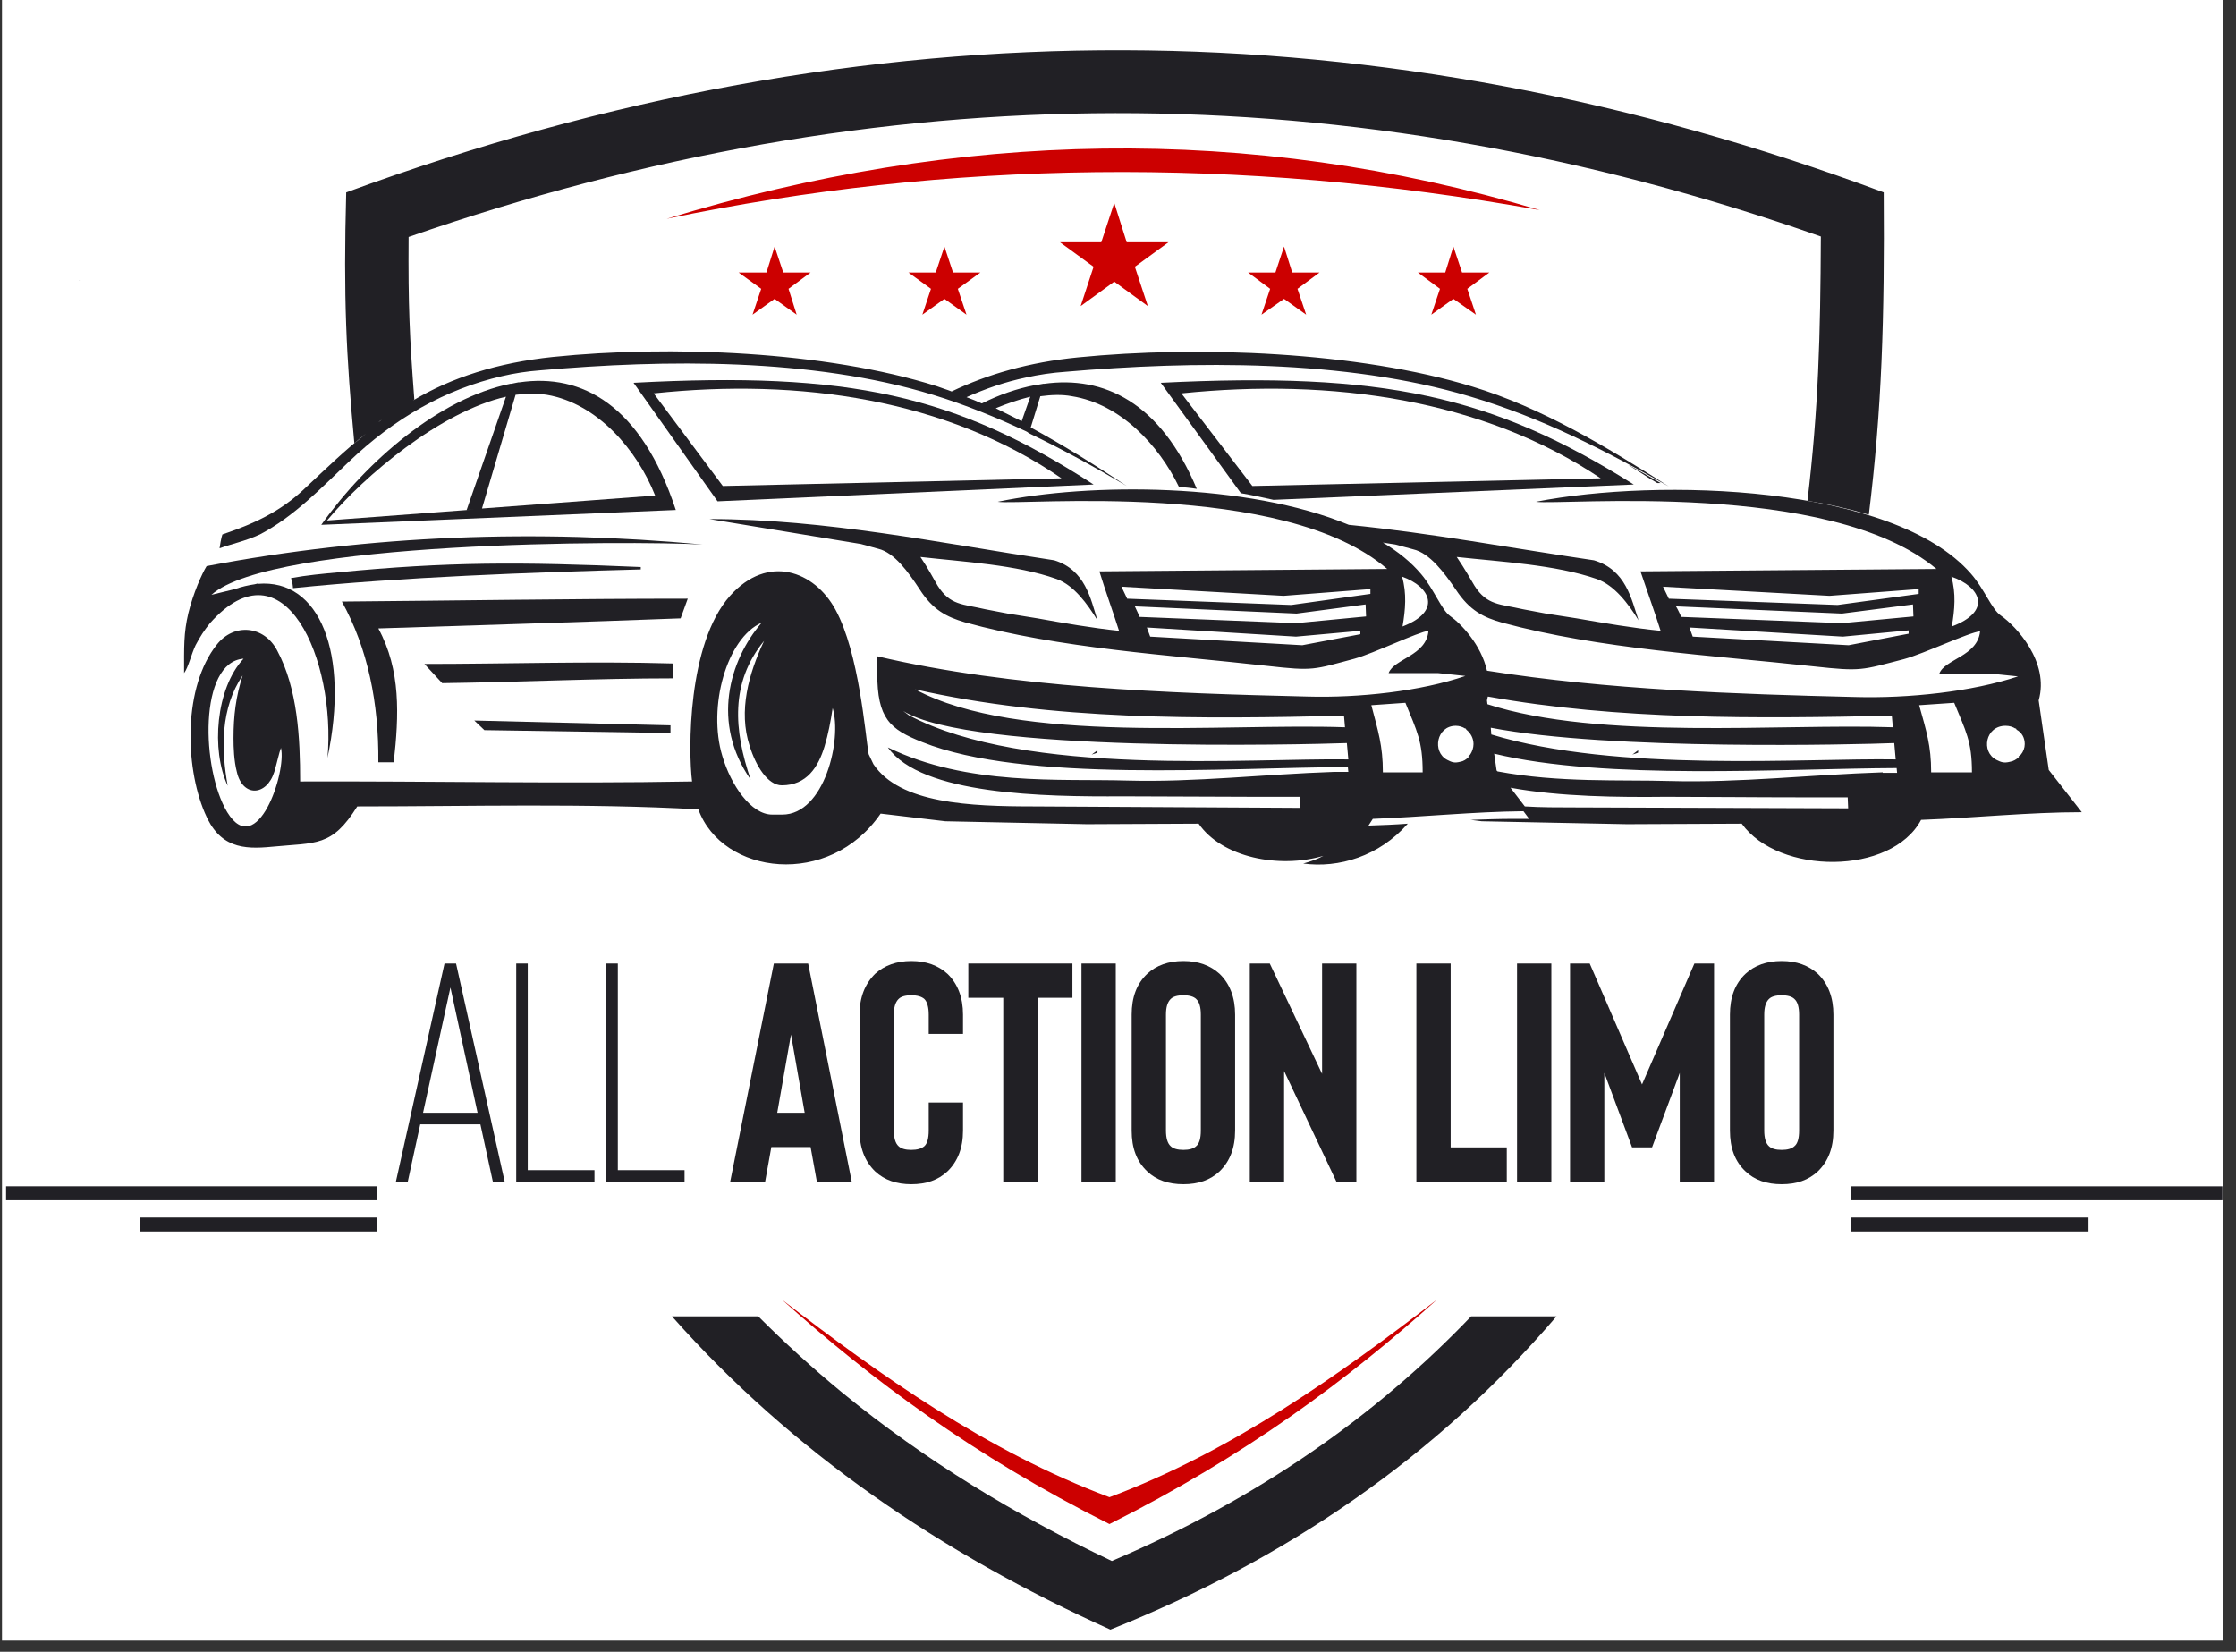 <svg xmlns="http://www.w3.org/2000/svg" xmlns:xlink="http://www.w3.org/1999/xlink" width="199" zoomAndPan="magnify" viewBox="0 0 149.25 110.25" height="147" preserveAspectRatio="xMidYMid meet"><rect x="0" y="0" width="149.25" height="110.25" fill="#333333" stroke="none"/><defs><g></g><clipPath id="d765cb5fa3"><path d="M 0.133 0 L 148.375 0 L 148.375 109.504 L 0.133 109.504 Z M 0.133 0 " clip-rule="nonzero"></path></clipPath><clipPath id="1da28a183e"><path d="M 5 18 L 6 18 L 6 19 L 5 19 Z M 5 18 " clip-rule="nonzero"></path></clipPath><clipPath id="59368db17d"><path d="M 5.273 18.73 L 5.402 18.699 L 5.273 18.699 Z M 5.273 18.73 " clip-rule="evenodd"></path></clipPath><linearGradient x1="15.2" gradientTransform="matrix(0.32, 0, 0, 0.32, 0.408, 3.266)" y1="48.294" x2="15.6" gradientUnits="userSpaceOnUse" y2="48.294" id="edaf1694b6"><stop stop-opacity="1" stop-color="rgb(99.948%, 99.948%, 99.953%)" offset="0"></stop><stop stop-opacity="1" stop-color="rgb(99.342%, 99.342%, 99.409%)" offset="0.004"></stop><stop stop-opacity="1" stop-color="rgb(98.738%, 98.738%, 98.868%)" offset="0.008"></stop><stop stop-opacity="1" stop-color="rgb(98.132%, 98.132%, 98.325%)" offset="0.012"></stop><stop stop-opacity="1" stop-color="rgb(97.528%, 97.528%, 97.781%)" offset="0.016"></stop><stop stop-opacity="1" stop-color="rgb(96.922%, 96.922%, 97.238%)" offset="0.02"></stop><stop stop-opacity="1" stop-color="rgb(96.318%, 96.318%, 96.695%)" offset="0.023"></stop><stop stop-opacity="1" stop-color="rgb(95.464%, 95.493%, 95.88%)" offset="0.027"></stop><stop stop-opacity="1" stop-color="rgb(94.609%, 94.667%, 95.067%)" offset="0.031"></stop><stop stop-opacity="1" stop-color="rgb(93.7%, 93.793%, 94.193%)" offset="0.035"></stop><stop stop-opacity="1" stop-color="rgb(92.79%, 92.92%, 93.32%)" offset="0.039"></stop><stop stop-opacity="1" stop-color="rgb(91.879%, 92.046%, 92.445%)" offset="0.043"></stop><stop stop-opacity="1" stop-color="rgb(90.97%, 91.171%, 91.571%)" offset="0.047"></stop><stop stop-opacity="1" stop-color="rgb(90.06%, 90.297%, 90.697%)" offset="0.051"></stop><stop stop-opacity="1" stop-color="rgb(89.151%, 89.424%, 89.824%)" offset="0.055"></stop><stop stop-opacity="1" stop-color="rgb(88.242%, 88.55%, 88.95%)" offset="0.059"></stop><stop stop-opacity="1" stop-color="rgb(87.332%, 87.675%, 88.075%)" offset="0.062"></stop><stop stop-opacity="1" stop-color="rgb(86.365%, 86.737%, 87.143%)" offset="0.066"></stop><stop stop-opacity="1" stop-color="rgb(85.399%, 85.799%, 86.211%)" offset="0.07"></stop><stop stop-opacity="1" stop-color="rgb(84.221%, 84.621%, 85.062%)" offset="0.074"></stop><stop stop-opacity="1" stop-color="rgb(83.044%, 83.444%, 83.913%)" offset="0.078"></stop><stop stop-opacity="1" stop-color="rgb(81.866%, 82.266%, 82.764%)" offset="0.082"></stop><stop stop-opacity="1" stop-color="rgb(80.69%, 81.09%, 81.616%)" offset="0.086"></stop><stop stop-opacity="1" stop-color="rgb(79.512%, 79.912%, 80.467%)" offset="0.09"></stop><stop stop-opacity="1" stop-color="rgb(78.336%, 78.735%, 79.318%)" offset="0.094"></stop><stop stop-opacity="1" stop-color="rgb(77.158%, 77.557%, 78.169%)" offset="0.098"></stop><stop stop-opacity="1" stop-color="rgb(75.981%, 76.381%, 77.02%)" offset="0.102"></stop><stop stop-opacity="1" stop-color="rgb(74.803%, 75.203%, 75.871%)" offset="0.105"></stop><stop stop-opacity="1" stop-color="rgb(73.627%, 74.026%, 74.724%)" offset="0.109"></stop><stop stop-opacity="1" stop-color="rgb(72.449%, 72.849%, 73.575%)" offset="0.113"></stop><stop stop-opacity="1" stop-color="rgb(71.272%, 71.672%, 72.426%)" offset="0.117"></stop><stop stop-opacity="1" stop-color="rgb(70.059%, 70.47%, 71.259%)" offset="0.121"></stop><stop stop-opacity="1" stop-color="rgb(68.848%, 69.269%, 70.091%)" offset="0.125"></stop><stop stop-opacity="1" stop-color="rgb(67.499%, 67.973%, 68.849%)" offset="0.129"></stop><stop stop-opacity="1" stop-color="rgb(66.151%, 66.679%, 67.607%)" offset="0.133"></stop><stop stop-opacity="1" stop-color="rgb(64.804%, 65.384%, 66.365%)" offset="0.137"></stop><stop stop-opacity="1" stop-color="rgb(63.457%, 64.09%, 65.123%)" offset="0.141"></stop><stop stop-opacity="1" stop-color="rgb(62.109%, 62.794%, 63.881%)" offset="0.145"></stop><stop stop-opacity="1" stop-color="rgb(60.762%, 61.501%, 62.639%)" offset="0.148"></stop><stop stop-opacity="1" stop-color="rgb(60.052%, 60.822%, 61.966%)" offset="0.152"></stop><stop stop-opacity="1" stop-color="rgb(59.343%, 60.143%, 61.295%)" offset="0.156"></stop><stop stop-opacity="1" stop-color="rgb(59.514%, 60.313%, 61.409%)" offset="0.164"></stop><stop stop-opacity="1" stop-color="rgb(59.857%, 60.657%, 61.638%)" offset="0.172"></stop><stop stop-opacity="1" stop-color="rgb(60.199%, 60.999%, 61.865%)" offset="0.18"></stop><stop stop-opacity="1" stop-color="rgb(61.06%, 61.861%, 62.752%)" offset="0.184"></stop><stop stop-opacity="1" stop-color="rgb(61.751%, 62.55%, 63.525%)" offset="0.188"></stop><stop stop-opacity="1" stop-color="rgb(62.488%, 63.287%, 64.357%)" offset="0.191"></stop><stop stop-opacity="1" stop-color="rgb(63.225%, 64.024%, 65.19%)" offset="0.195"></stop><stop stop-opacity="1" stop-color="rgb(64.693%, 65.492%, 66.579%)" offset="0.199"></stop><stop stop-opacity="1" stop-color="rgb(66.161%, 66.962%, 67.967%)" offset="0.203"></stop><stop stop-opacity="1" stop-color="rgb(67.952%, 68.748%, 69.65%)" offset="0.207"></stop><stop stop-opacity="1" stop-color="rgb(69.743%, 70.535%, 71.335%)" offset="0.211"></stop><stop stop-opacity="1" stop-color="rgb(72.562%, 73.317%, 74.117%)" offset="0.215"></stop><stop stop-opacity="1" stop-color="rgb(75.38%, 76.1%, 76.9%)" offset="0.219"></stop><stop stop-opacity="1" stop-color="rgb(78.354%, 79.065%, 79.691%)" offset="0.223"></stop><stop stop-opacity="1" stop-color="rgb(81.329%, 82.03%, 82.481%)" offset="0.227"></stop><stop stop-opacity="1" stop-color="rgb(81.404%, 82.112%, 82.538%)" offset="0.23"></stop><stop stop-opacity="1" stop-color="rgb(81.48%, 82.195%, 82.594%)" offset="0.234"></stop><stop stop-opacity="1" stop-color="rgb(81.189%, 81.911%, 82.31%)" offset="0.238"></stop><stop stop-opacity="1" stop-color="rgb(80.899%, 81.627%, 82.027%)" offset="0.242"></stop><stop stop-opacity="1" stop-color="rgb(80.608%, 81.342%, 81.743%)" offset="0.246"></stop><stop stop-opacity="1" stop-color="rgb(80.316%, 81.058%, 81.459%)" offset="0.25"></stop><stop stop-opacity="1" stop-color="rgb(80.025%, 80.774%, 81.174%)" offset="0.254"></stop><stop stop-opacity="1" stop-color="rgb(79.733%, 80.49%, 80.89%)" offset="0.258"></stop><stop stop-opacity="1" stop-color="rgb(79.442%, 80.206%, 80.606%)" offset="0.262"></stop><stop stop-opacity="1" stop-color="rgb(79.152%, 79.922%, 80.322%)" offset="0.266"></stop><stop stop-opacity="1" stop-color="rgb(78.86%, 79.639%, 80.038%)" offset="0.27"></stop><stop stop-opacity="1" stop-color="rgb(78.569%, 79.355%, 79.755%)" offset="0.273"></stop><stop stop-opacity="1" stop-color="rgb(78.275%, 79.066%, 79.466%)" offset="0.277"></stop><stop stop-opacity="1" stop-color="rgb(77.98%, 78.78%, 79.179%)" offset="0.281"></stop><stop stop-opacity="1" stop-color="rgb(77.536%, 78.336%, 78.735%)" offset="0.285"></stop><stop stop-opacity="1" stop-color="rgb(77.092%, 77.893%, 78.293%)" offset="0.289"></stop><stop stop-opacity="1" stop-color="rgb(76.648%, 77.449%, 77.849%)" offset="0.293"></stop><stop stop-opacity="1" stop-color="rgb(76.205%, 77.005%, 77.405%)" offset="0.297"></stop><stop stop-opacity="1" stop-color="rgb(75.761%, 76.561%, 76.961%)" offset="0.301"></stop><stop stop-opacity="1" stop-color="rgb(75.317%, 76.117%, 76.517%)" offset="0.305"></stop><stop stop-opacity="1" stop-color="rgb(74.873%, 75.673%, 76.073%)" offset="0.309"></stop><stop stop-opacity="1" stop-color="rgb(74.429%, 75.23%, 75.63%)" offset="0.312"></stop><stop stop-opacity="1" stop-color="rgb(73.985%, 74.786%, 75.186%)" offset="0.316"></stop><stop stop-opacity="1" stop-color="rgb(73.543%, 74.342%, 74.742%)" offset="0.32"></stop><stop stop-opacity="1" stop-color="rgb(73.099%, 73.898%, 74.298%)" offset="0.324"></stop><stop stop-opacity="1" stop-color="rgb(72.655%, 73.454%, 73.856%)" offset="0.328"></stop><stop stop-opacity="1" stop-color="rgb(72.211%, 73.01%, 73.412%)" offset="0.332"></stop><stop stop-opacity="1" stop-color="rgb(71.768%, 72.568%, 72.968%)" offset="0.336"></stop><stop stop-opacity="1" stop-color="rgb(71.324%, 72.124%, 72.523%)" offset="0.34"></stop><stop stop-opacity="1" stop-color="rgb(70.88%, 71.68%, 72.079%)" offset="0.344"></stop><stop stop-opacity="1" stop-color="rgb(70.436%, 71.236%, 71.635%)" offset="0.348"></stop><stop stop-opacity="1" stop-color="rgb(69.992%, 70.793%, 71.193%)" offset="0.352"></stop><stop stop-opacity="1" stop-color="rgb(69.548%, 70.349%, 70.749%)" offset="0.355"></stop><stop stop-opacity="1" stop-color="rgb(69.106%, 69.905%, 70.305%)" offset="0.359"></stop><stop stop-opacity="1" stop-color="rgb(68.661%, 69.461%, 69.861%)" offset="0.363"></stop><stop stop-opacity="1" stop-color="rgb(68.217%, 69.017%, 69.417%)" offset="0.367"></stop><stop stop-opacity="1" stop-color="rgb(67.715%, 68.517%, 68.915%)" offset="0.371"></stop><stop stop-opacity="1" stop-color="rgb(67.215%, 68.016%, 68.413%)" offset="0.375"></stop><stop stop-opacity="1" stop-color="rgb(66.663%, 67.464%, 67.857%)" offset="0.379"></stop><stop stop-opacity="1" stop-color="rgb(66.112%, 66.911%, 67.302%)" offset="0.383"></stop><stop stop-opacity="1" stop-color="rgb(65.559%, 66.359%, 66.747%)" offset="0.387"></stop><stop stop-opacity="1" stop-color="rgb(65.009%, 65.808%, 66.191%)" offset="0.391"></stop><stop stop-opacity="1" stop-color="rgb(64.456%, 65.256%, 65.636%)" offset="0.395"></stop><stop stop-opacity="1" stop-color="rgb(63.904%, 64.703%, 65.08%)" offset="0.398"></stop><stop stop-opacity="1" stop-color="rgb(63.351%, 64.151%, 64.525%)" offset="0.402"></stop><stop stop-opacity="1" stop-color="rgb(62.801%, 63.6%, 63.969%)" offset="0.406"></stop><stop stop-opacity="1" stop-color="rgb(62.248%, 63.048%, 63.414%)" offset="0.41"></stop><stop stop-opacity="1" stop-color="rgb(61.696%, 62.497%, 62.859%)" offset="0.414"></stop><stop stop-opacity="1" stop-color="rgb(61.143%, 61.945%, 62.303%)" offset="0.418"></stop><stop stop-opacity="1" stop-color="rgb(60.593%, 61.392%, 61.749%)" offset="0.422"></stop><stop stop-opacity="1" stop-color="rgb(60.04%, 60.84%, 61.194%)" offset="0.426"></stop><stop stop-opacity="1" stop-color="rgb(59.488%, 60.289%, 60.638%)" offset="0.43"></stop><stop stop-opacity="1" stop-color="rgb(58.936%, 59.737%, 60.083%)" offset="0.434"></stop><stop stop-opacity="1" stop-color="rgb(58.385%, 59.184%, 59.528%)" offset="0.438"></stop><stop stop-opacity="1" stop-color="rgb(57.832%, 58.632%, 58.972%)" offset="0.441"></stop><stop stop-opacity="1" stop-color="rgb(57.281%, 58.081%, 58.417%)" offset="0.445"></stop><stop stop-opacity="1" stop-color="rgb(56.729%, 57.529%, 57.861%)" offset="0.449"></stop><stop stop-opacity="1" stop-color="rgb(56.177%, 56.976%, 57.306%)" offset="0.453"></stop><stop stop-opacity="1" stop-color="rgb(55.624%, 56.424%, 56.75%)" offset="0.457"></stop><stop stop-opacity="1" stop-color="rgb(55.074%, 55.873%, 56.195%)" offset="0.461"></stop><stop stop-opacity="1" stop-color="rgb(54.521%, 55.321%, 55.64%)" offset="0.465"></stop><stop stop-opacity="1" stop-color="rgb(53.969%, 54.77%, 55.086%)" offset="0.469"></stop><stop stop-opacity="1" stop-color="rgb(53.416%, 54.218%, 54.53%)" offset="0.473"></stop><stop stop-opacity="1" stop-color="rgb(52.866%, 53.665%, 53.975%)" offset="0.477"></stop><stop stop-opacity="1" stop-color="rgb(52.313%, 53.113%, 53.419%)" offset="0.48"></stop><stop stop-opacity="1" stop-color="rgb(51.761%, 52.562%, 52.864%)" offset="0.484"></stop><stop stop-opacity="1" stop-color="rgb(51.149%, 51.939%, 52.254%)" offset="0.488"></stop><stop stop-opacity="1" stop-color="rgb(50.537%, 51.317%, 51.643%)" offset="0.492"></stop><stop stop-opacity="1" stop-color="rgb(49.896%, 50.661%, 51.006%)" offset="0.496"></stop><stop stop-opacity="1" stop-color="rgb(49.255%, 50.005%, 50.368%)" offset="0.5"></stop><stop stop-opacity="1" stop-color="rgb(48.613%, 49.347%, 49.73%)" offset="0.504"></stop><stop stop-opacity="1" stop-color="rgb(47.972%, 48.691%, 49.092%)" offset="0.508"></stop><stop stop-opacity="1" stop-color="rgb(47.33%, 48.035%, 48.454%)" offset="0.512"></stop><stop stop-opacity="1" stop-color="rgb(46.689%, 47.379%, 47.818%)" offset="0.516"></stop><stop stop-opacity="1" stop-color="rgb(46.048%, 46.721%, 47.18%)" offset="0.52"></stop><stop stop-opacity="1" stop-color="rgb(45.407%, 46.065%, 46.542%)" offset="0.523"></stop><stop stop-opacity="1" stop-color="rgb(44.765%, 45.407%, 45.905%)" offset="0.527"></stop><stop stop-opacity="1" stop-color="rgb(44.124%, 44.751%, 45.267%)" offset="0.531"></stop><stop stop-opacity="1" stop-color="rgb(43.481%, 44.095%, 44.629%)" offset="0.535"></stop><stop stop-opacity="1" stop-color="rgb(42.841%, 43.439%, 43.991%)" offset="0.539"></stop><stop stop-opacity="1" stop-color="rgb(42.2%, 42.781%, 43.353%)" offset="0.543"></stop><stop stop-opacity="1" stop-color="rgb(41.559%, 42.125%, 42.717%)" offset="0.547"></stop><stop stop-opacity="1" stop-color="rgb(40.916%, 41.469%, 42.079%)" offset="0.551"></stop><stop stop-opacity="1" stop-color="rgb(40.276%, 40.813%, 41.441%)" offset="0.555"></stop><stop stop-opacity="1" stop-color="rgb(39.633%, 40.155%, 40.804%)" offset="0.559"></stop><stop stop-opacity="1" stop-color="rgb(38.992%, 39.499%, 40.166%)" offset="0.562"></stop><stop stop-opacity="1" stop-color="rgb(38.351%, 38.843%, 39.528%)" offset="0.566"></stop><stop stop-opacity="1" stop-color="rgb(37.711%, 38.187%, 38.892%)" offset="0.57"></stop><stop stop-opacity="1" stop-color="rgb(37.068%, 37.529%, 38.254%)" offset="0.574"></stop><stop stop-opacity="1" stop-color="rgb(36.427%, 36.873%, 37.616%)" offset="0.578"></stop><stop stop-opacity="1" stop-color="rgb(35.786%, 36.217%, 36.978%)" offset="0.582"></stop><stop stop-opacity="1" stop-color="rgb(35.146%, 35.561%, 36.34%)" offset="0.586"></stop><stop stop-opacity="1" stop-color="rgb(35.016%, 35.423%, 36.235%)" offset="0.59"></stop><stop stop-opacity="1" stop-color="rgb(34.886%, 35.287%, 36.131%)" offset="0.594"></stop><stop stop-opacity="1" stop-color="rgb(35.277%, 35.677%, 36.566%)" offset="0.598"></stop><stop stop-opacity="1" stop-color="rgb(35.667%, 36.067%, 37.001%)" offset="0.602"></stop><stop stop-opacity="1" stop-color="rgb(36.057%, 36.456%, 37.436%)" offset="0.605"></stop><stop stop-opacity="1" stop-color="rgb(36.447%, 36.847%, 37.871%)" offset="0.609"></stop><stop stop-opacity="1" stop-color="rgb(36.838%, 37.238%, 38.306%)" offset="0.613"></stop><stop stop-opacity="1" stop-color="rgb(37.228%, 37.628%, 38.741%)" offset="0.617"></stop><stop stop-opacity="1" stop-color="rgb(37.621%, 38.022%, 39.177%)" offset="0.621"></stop><stop stop-opacity="1" stop-color="rgb(38.014%, 38.416%, 39.615%)" offset="0.625"></stop><stop stop-opacity="1" stop-color="rgb(38.673%, 39.102%, 40.302%)" offset="0.629"></stop><stop stop-opacity="1" stop-color="rgb(39.334%, 39.789%, 40.988%)" offset="0.633"></stop><stop stop-opacity="1" stop-color="rgb(39.993%, 40.475%, 41.675%)" offset="0.637"></stop><stop stop-opacity="1" stop-color="rgb(40.652%, 41.162%, 42.361%)" offset="0.641"></stop><stop stop-opacity="1" stop-color="rgb(41.312%, 41.847%, 43.048%)" offset="0.645"></stop><stop stop-opacity="1" stop-color="rgb(41.972%, 42.534%, 43.735%)" offset="0.648"></stop><stop stop-opacity="1" stop-color="rgb(42.632%, 43.221%, 44.421%)" offset="0.652"></stop><stop stop-opacity="1" stop-color="rgb(43.292%, 43.907%, 45.108%)" offset="0.656"></stop><stop stop-opacity="1" stop-color="rgb(43.951%, 44.594%, 45.795%)" offset="0.66"></stop><stop stop-opacity="1" stop-color="rgb(44.611%, 45.28%, 46.481%)" offset="0.664"></stop><stop stop-opacity="1" stop-color="rgb(45.27%, 45.967%, 47.166%)" offset="0.668"></stop><stop stop-opacity="1" stop-color="rgb(45.93%, 46.654%, 47.853%)" offset="0.672"></stop><stop stop-opacity="1" stop-color="rgb(46.59%, 47.34%, 48.54%)" offset="0.676"></stop><stop stop-opacity="1" stop-color="rgb(47.249%, 48.027%, 49.226%)" offset="0.68"></stop><stop stop-opacity="1" stop-color="rgb(47.978%, 48.767%, 49.966%)" offset="0.684"></stop><stop stop-opacity="1" stop-color="rgb(48.708%, 49.507%, 50.706%)" offset="0.688"></stop><stop stop-opacity="1" stop-color="rgb(49.054%, 49.78%, 50.98%)" offset="0.691"></stop><stop stop-opacity="1" stop-color="rgb(49.402%, 50.055%, 51.254%)" offset="0.695"></stop><stop stop-opacity="1" stop-color="rgb(42.847%, 43.002%, 44.202%)" offset="0.699"></stop><stop stop-opacity="1" stop-color="rgb(36.293%, 35.95%, 37.149%)" offset="0.703"></stop><stop stop-opacity="1" stop-color="rgb(31.387%, 30.829%, 31.653%)" offset="0.707"></stop><stop stop-opacity="1" stop-color="rgb(26.483%, 25.708%, 26.158%)" offset="0.711"></stop><stop stop-opacity="1" stop-color="rgb(23.386%, 22.263%, 22.856%)" offset="0.715"></stop><stop stop-opacity="1" stop-color="rgb(20.288%, 18.819%, 19.554%)" offset="0.719"></stop><stop stop-opacity="1" stop-color="rgb(17.952%, 16.583%, 17.184%)" offset="0.723"></stop><stop stop-opacity="1" stop-color="rgb(15.616%, 14.349%, 14.815%)" offset="0.727"></stop><stop stop-opacity="1" stop-color="rgb(14.859%, 13.527%, 13.927%)" offset="0.73"></stop><stop stop-opacity="1" stop-color="rgb(14.104%, 12.704%, 13.039%)" offset="0.734"></stop><stop stop-opacity="1" stop-color="rgb(17.48%, 16.1%, 16.348%)" offset="0.738"></stop><stop stop-opacity="1" stop-color="rgb(20.857%, 19.495%, 19.658%)" offset="0.742"></stop><stop stop-opacity="1" stop-color="rgb(26.843%, 25.609%, 25.691%)" offset="0.746"></stop><stop stop-opacity="1" stop-color="rgb(32.831%, 31.725%, 31.725%)" offset="0.75"></stop><stop stop-opacity="1" stop-color="rgb(38.301%, 37.343%, 37.343%)" offset="0.754"></stop><stop stop-opacity="1" stop-color="rgb(43.771%, 42.961%, 42.961%)" offset="0.758"></stop><stop stop-opacity="1" stop-color="rgb(48.576%, 47.804%, 47.873%)" offset="0.762"></stop><stop stop-opacity="1" stop-color="rgb(53.381%, 52.647%, 52.786%)" offset="0.766"></stop><stop stop-opacity="1" stop-color="rgb(57.799%, 57.037%, 57.286%)" offset="0.77"></stop><stop stop-opacity="1" stop-color="rgb(62.218%, 61.429%, 61.787%)" offset="0.773"></stop><stop stop-opacity="1" stop-color="rgb(66.188%, 65.489%, 65.773%)" offset="0.777"></stop><stop stop-opacity="1" stop-color="rgb(70.158%, 69.551%, 69.759%)" offset="0.781"></stop><stop stop-opacity="1" stop-color="rgb(73.886%, 73.396%, 73.5%)" offset="0.785"></stop><stop stop-opacity="1" stop-color="rgb(77.615%, 77.243%, 77.243%)" offset="0.789"></stop><stop stop-opacity="1" stop-color="rgb(80.414%, 80.151%, 80.151%)" offset="0.793"></stop><stop stop-opacity="1" stop-color="rgb(83.212%, 83.06%, 83.06%)" offset="0.797"></stop><stop stop-opacity="1" stop-color="rgb(85.701%, 85.625%, 85.625%)" offset="0.801"></stop><stop stop-opacity="1" stop-color="rgb(88.19%, 88.19%, 88.19%)" offset="0.805"></stop><stop stop-opacity="1" stop-color="rgb(89.973%, 89.973%, 89.973%)" offset="0.809"></stop><stop stop-opacity="1" stop-color="rgb(91.757%, 91.757%, 91.757%)" offset="0.812"></stop><stop stop-opacity="1" stop-color="rgb(93.333%, 93.333%, 93.333%)" offset="0.816"></stop><stop stop-opacity="1" stop-color="rgb(94.91%, 94.91%, 94.91%)" offset="0.82"></stop><stop stop-opacity="1" stop-color="rgb(96.089%, 96.089%, 96.089%)" offset="0.824"></stop><stop stop-opacity="1" stop-color="rgb(97.27%, 97.27%, 97.27%)" offset="0.828"></stop><stop stop-opacity="1" stop-color="rgb(98.033%, 98.033%, 98.033%)" offset="0.832"></stop><stop stop-opacity="1" stop-color="rgb(98.796%, 98.796%, 98.796%)" offset="0.836"></stop><stop stop-opacity="1" stop-color="rgb(99.176%, 99.176%, 99.176%)" offset="0.84"></stop><stop stop-opacity="1" stop-color="rgb(99.557%, 99.557%, 99.557%)" offset="0.844"></stop><stop stop-opacity="1" stop-color="rgb(98.961%, 99.001%, 99.031%)" offset="0.848"></stop><stop stop-opacity="1" stop-color="rgb(98.364%, 98.445%, 98.505%)" offset="0.852"></stop><stop stop-opacity="1" stop-color="rgb(96.414%, 96.59%, 96.721%)" offset="0.855"></stop><stop stop-opacity="1" stop-color="rgb(94.464%, 94.734%, 94.937%)" offset="0.859"></stop><stop stop-opacity="1" stop-color="rgb(92.651%, 93.005%, 93.257%)" offset="0.863"></stop><stop stop-opacity="1" stop-color="rgb(90.839%, 91.277%, 91.577%)" offset="0.867"></stop><stop stop-opacity="1" stop-color="rgb(89.322%, 89.819%, 90.12%)" offset="0.871"></stop><stop stop-opacity="1" stop-color="rgb(87.807%, 88.364%, 88.663%)" offset="0.875"></stop><stop stop-opacity="1" stop-color="rgb(86.29%, 86.906%, 87.206%)" offset="0.879"></stop><stop stop-opacity="1" stop-color="rgb(84.775%, 85.451%, 85.75%)" offset="0.883"></stop><stop stop-opacity="1" stop-color="rgb(83.258%, 83.994%, 84.293%)" offset="0.887"></stop><stop stop-opacity="1" stop-color="rgb(81.743%, 82.536%, 82.837%)" offset="0.891"></stop><stop stop-opacity="1" stop-color="rgb(80.705%, 81.448%, 81.871%)" offset="0.895"></stop><stop stop-opacity="1" stop-color="rgb(79.669%, 80.36%, 80.905%)" offset="0.898"></stop><stop stop-opacity="1" stop-color="rgb(78.656%, 79.289%, 79.962%)" offset="0.902"></stop><stop stop-opacity="1" stop-color="rgb(77.643%, 78.22%, 79.021%)" offset="0.906"></stop><stop stop-opacity="1" stop-color="rgb(76.63%, 77.148%, 78.079%)" offset="0.91"></stop><stop stop-opacity="1" stop-color="rgb(75.616%, 76.079%, 77.138%)" offset="0.914"></stop><stop stop-opacity="1" stop-color="rgb(74.792%, 75.249%, 76.353%)" offset="0.918"></stop><stop stop-opacity="1" stop-color="rgb(73.97%, 74.419%, 75.569%)" offset="0.922"></stop><stop stop-opacity="1" stop-color="rgb(73.38%, 73.883%, 74.979%)" offset="0.926"></stop><stop stop-opacity="1" stop-color="rgb(72.789%, 73.349%, 74.39%)" offset="0.93"></stop><stop stop-opacity="1" stop-color="rgb(72.198%, 72.813%, 73.799%)" offset="0.934"></stop><stop stop-opacity="1" stop-color="rgb(71.609%, 72.278%, 73.21%)" offset="0.938"></stop><stop stop-opacity="1" stop-color="rgb(71.019%, 71.742%, 72.62%)" offset="0.941"></stop><stop stop-opacity="1" stop-color="rgb(70.43%, 71.208%, 72.029%)" offset="0.945"></stop><stop stop-opacity="1" stop-color="rgb(70.151%, 70.94%, 71.791%)" offset="0.949"></stop><stop stop-opacity="1" stop-color="rgb(69.872%, 70.671%, 71.553%)" offset="0.953"></stop><stop stop-opacity="1" stop-color="rgb(69.667%, 70.467%, 71.4%)" offset="0.957"></stop><stop stop-opacity="1" stop-color="rgb(69.464%, 70.264%, 71.248%)" offset="0.961"></stop><stop stop-opacity="1" stop-color="rgb(69.26%, 70.059%, 71.094%)" offset="0.965"></stop><stop stop-opacity="1" stop-color="rgb(69.055%, 69.856%, 70.941%)" offset="0.969"></stop><stop stop-opacity="1" stop-color="rgb(68.851%, 69.652%, 70.789%)" offset="0.973"></stop><stop stop-opacity="1" stop-color="rgb(68.648%, 69.447%, 70.636%)" offset="0.977"></stop><stop stop-opacity="1" stop-color="rgb(68.623%, 69.423%, 70.618%)" offset="0.984"></stop><stop stop-opacity="1" stop-color="rgb(68.599%, 69.398%, 70.599%)" offset="1"></stop></linearGradient><clipPath id="6a0a45ba3b"><path d="M 44 87 L 104 87 L 104 108.762 L 44 108.762 Z M 44 87 " clip-rule="nonzero"></path></clipPath><clipPath id="7251d971ec"><path d="M 123 79 L 148.375 79 L 148.375 81 L 123 81 Z M 123 79 " clip-rule="nonzero"></path></clipPath><clipPath id="b1565e8d6a"><path d="M 0.375 79 L 26 79 L 26 81 L 0.375 81 Z M 0.375 79 " clip-rule="nonzero"></path></clipPath></defs><g clip-path="url(#d765cb5fa3)"><path fill="#ffffff" d="M 0.133 0 L 148.375 0 L 148.375 109.504 L 0.133 109.504 Z M 0.133 0 " fill-opacity="1" fill-rule="nonzero"></path></g><g clip-path="url(#1da28a183e)"><g clip-path="url(#59368db17d)"><path fill="url(#edaf1694b6)" d="M 5.273 18.699 L 5.273 18.73 L 5.402 18.73 L 5.402 18.699 Z M 5.273 18.699 " fill-rule="nonzero"></path></g></g><path fill="#212025" d="M 23.27 30.836 C 26.312 27.922 29.738 25.969 33.516 25.105 C 34.348 24.91 35.18 24.785 36.047 24.719 C 44.402 23.984 54.203 23.887 62.27 26.352 C 64.449 27.023 66.496 27.855 68.48 28.785 C 68.547 28.816 68.609 28.852 68.676 28.914 C 70.949 30.004 73.094 31.188 75.207 32.438 C 73.125 31.059 70.98 29.715 68.801 28.531 L 69.441 26.449 C 70.18 26.352 70.883 26.32 71.555 26.449 C 74.789 26.961 77.352 29.715 78.695 32.5 C 79.082 32.531 79.465 32.562 79.883 32.629 C 77.449 26.832 73.668 25.07 69.699 25.617 L 69.637 25.617 C 69.477 25.648 69.316 25.68 69.121 25.711 L 69.059 25.711 C 67.875 25.938 66.688 26.352 65.535 26.93 C 65.184 26.77 64.863 26.641 64.512 26.512 C 65.793 25.938 67.105 25.488 68.48 25.199 C 69.348 25.008 70.211 24.879 71.109 24.816 C 79.688 24.078 89.777 23.984 98.07 26.449 C 102.969 27.891 107.258 30.129 111.391 32.469 C 107.227 29.812 102.84 27.184 98.293 25.809 C 90.672 23.469 79.977 23.055 71.941 23.855 C 68.707 24.176 65.922 24.977 63.52 26.129 C 63.199 26 62.848 25.902 62.527 25.777 C 55.129 23.438 44.723 23.023 36.91 23.824 C 33.227 24.207 30.121 25.199 27.562 26.738 C 27.594 26.703 27.625 26.703 27.656 26.672 C 27.336 22.445 27.242 20.43 27.273 15.816 C 58.781 4.867 90.129 4.738 121.539 15.785 C 121.508 22.477 121.379 27.281 120.645 33.43 C 122.082 33.652 123.461 33.973 124.742 34.355 C 125.605 27.344 125.797 21.324 125.734 12.84 C 92.273 0.383 58.109 0 23.109 12.84 C 22.918 19.883 23.109 23.727 23.652 29.586 C 23.91 29.395 24.168 29.172 24.422 28.945 C 22.949 30.129 21.957 31.09 20.387 32.562 C 18.691 34.199 16.836 34.996 14.848 35.672 C 14.848 35.672 14.754 35.895 14.656 36.598 C 15.426 36.312 16.387 36.117 17.348 35.672 C 19.621 34.484 21.445 32.562 23.27 30.836 Z M 68.77 26.48 L 68.195 28.113 C 67.617 27.824 67.043 27.539 66.465 27.25 C 67.234 26.93 68 26.672 68.77 26.48 Z M 25.48 28.016 C 25.512 27.984 25.512 27.984 25.48 28.016 C 25.512 27.984 25.512 27.984 25.48 28.016 C 25.414 28.082 25.32 28.145 25.254 28.176 C 25.352 28.113 25.414 28.051 25.48 28.016 Z M 25.48 28.016 " fill-opacity="1" fill-rule="evenodd"></path><path fill="#212025" d="M 13.055 43.066 C 13.375 42.457 13.633 42.074 14.016 41.594 C 18.98 36.023 22.438 44.059 21.859 50.59 C 23.336 43.609 21.348 38.617 17.219 38.969 L 17.25 38.938 L 16.992 39 C 16.578 39.062 16.129 39.16 15.68 39.32 L 14.113 39.703 C 18.113 36.086 42 36.086 46.902 36.344 C 35.789 35.316 24.773 35.703 13.793 37.785 C 13.473 38.297 12.895 39.609 12.574 40.922 C 12.254 42.266 12.289 43.195 12.289 44.926 C 12.574 44.539 12.766 43.676 13.055 43.066 Z M 13.055 43.066 " fill-opacity="1" fill-rule="evenodd"></path><path fill="#212025" d="M 44.754 48.926 L 44.754 48.414 L 31.66 48.094 L 32.332 48.734 Z M 44.754 48.926 " fill-opacity="1" fill-rule="evenodd"></path><path fill="#212025" d="M 22.598 38.199 C 21.539 38.297 20.484 38.391 19.426 38.586 C 19.523 38.84 19.555 39.16 19.555 39.258 C 26.762 38.52 35.535 38.199 42.77 38.008 L 42.77 37.848 C 34.605 37.496 29.898 37.496 22.598 38.199 Z M 22.598 38.199 " fill-opacity="1" fill-rule="evenodd"></path><path fill="#212025" d="M 44.914 44.285 C 39.441 44.125 33.836 44.316 28.328 44.316 L 29.516 45.598 C 34.637 45.531 39.887 45.277 44.914 45.277 Z M 44.914 44.285 " fill-opacity="1" fill-rule="evenodd"></path><path fill="#212025" d="M 73.254 50.238 L 73.254 50.078 L 72.867 50.367 Z M 73.254 50.238 " fill-opacity="1" fill-rule="evenodd"></path><path fill="#212025" d="M 34.605 25.52 C 34.445 25.551 34.285 25.582 34.125 25.617 L 34.062 25.617 C 29.355 26.578 24.488 30.738 21.445 35.031 L 45.109 34.039 C 42.801 27.023 38.832 24.91 34.668 25.52 Z M 21.828 34.742 C 24.328 31.73 29.418 27.473 33.773 26.48 L 31.148 34.039 L 31.66 34.004 Z M 36.496 26.352 C 39.887 26.93 42.547 30.066 43.73 33.078 L 32.172 33.941 L 34.414 26.352 C 35.148 26.258 35.855 26.258 36.496 26.352 Z M 36.496 26.352 " fill-opacity="1" fill-rule="evenodd"></path><path fill="#212025" d="M 72.996 32.34 C 63.742 26.352 56.699 24.785 42.289 25.551 L 47.895 33.461 Z M 70.852 31.926 L 48.246 32.438 L 43.633 26.258 C 53.367 25.23 63.168 26.641 70.852 31.926 Z M 70.852 31.926 " fill-opacity="1" fill-rule="evenodd"></path><path fill="#212025" d="M 45.906 39.961 C 38.191 39.961 30.508 40.09 22.82 40.152 C 24.551 43.289 25.289 46.91 25.254 50.879 L 26.281 50.879 C 26.633 47.742 26.762 44.73 25.254 41.945 C 31.98 41.723 38.703 41.531 45.43 41.273 Z M 45.906 39.961 " fill-opacity="1" fill-rule="evenodd"></path><path fill="#212025" d="M 110.621 32.242 C 110.684 32.242 110.781 32.242 110.844 32.242 C 110.141 31.828 109.402 31.41 108.668 31.027 C 109.148 31.316 109.66 31.637 110.141 31.957 Z M 110.621 32.242 " fill-opacity="1" fill-rule="evenodd"></path><path fill="#212025" d="M 77.48 25.551 L 82.828 32.918 C 83.562 33.043 84.27 33.203 85.004 33.363 L 109.051 32.34 C 99.574 26.383 92.336 24.816 77.48 25.551 Z M 106.844 31.926 L 83.594 32.438 L 78.855 26.258 C 88.879 25.23 98.965 26.641 106.844 31.926 Z M 106.844 31.926 " fill-opacity="1" fill-rule="evenodd"></path><path fill="#212025" d="M 109.34 50.238 L 109.34 50.078 L 108.957 50.367 Z M 109.34 50.238 " fill-opacity="1" fill-rule="evenodd"></path><path fill="#212025" d="M 128.23 54.723 C 131.785 54.594 135.402 54.211 138.957 54.211 L 136.75 51.391 L 136.078 46.75 C 136.812 44.188 134.57 41.785 133.547 41.082 C 132.938 40.664 132.457 39.32 131.562 38.297 C 126.375 32.34 110.652 31.891 102.52 33.492 C 104.152 33.75 122.117 31.988 129.258 37.977 L 109.5 38.137 C 109.949 39.48 110.43 40.793 110.844 42.105 C 108.957 41.914 107.098 41.594 105.242 41.273 L 103.191 40.953 L 101.656 40.664 C 100.117 40.312 99.254 40.41 98.422 39.098 C 98.133 38.617 97.781 37.977 97.234 37.176 C 100.148 37.496 103.832 37.688 106.586 38.648 C 107.77 39.062 108.699 40.312 109.371 41.402 C 108.891 39.992 108.539 38.039 106.395 37.398 C 100.949 36.598 95.508 35.574 90.031 35.031 C 83.242 32.211 72.707 32.211 66.594 33.492 C 68.16 33.75 85.645 31.988 92.594 37.977 L 73.383 38.137 C 73.797 39.48 74.277 40.793 74.695 42.105 C 72.867 41.914 71.043 41.594 69.25 41.273 L 67.266 40.953 L 65.762 40.664 C 64.254 40.312 63.422 40.41 62.59 39.098 C 62.301 38.617 61.98 37.977 61.438 37.176 C 64.254 37.496 67.844 37.688 70.531 38.648 C 71.684 39.062 72.582 40.312 73.254 41.402 C 72.805 39.992 72.453 38.039 70.371 37.398 C 62.75 36.246 55.098 34.645 47.348 34.645 L 57.469 36.312 L 58.621 36.629 C 59.707 36.887 60.637 38.199 61.375 39.32 C 62.27 40.73 63.199 41.176 64.383 41.531 C 70.723 43.289 77.992 43.707 84.59 44.445 C 87.695 44.797 87.664 44.699 90.414 43.965 C 91.695 43.609 94.676 42.172 95.348 42.105 C 95.219 43.77 93.043 43.965 92.688 44.926 L 95.988 44.926 L 97.812 45.117 C 94.836 46.141 90.703 46.59 87.277 46.492 C 77.961 46.27 67.555 45.918 58.555 43.805 L 58.555 44.926 C 58.555 47.965 59.387 48.672 61.566 49.535 C 68.355 52.258 81.867 51.23 89.969 51.199 L 90 51.52 L 89.07 51.52 C 84.332 51.68 79.754 52.223 75.238 52.098 C 70.789 51.969 64.574 52.48 59.262 49.887 C 61.5 53.059 69.668 53.184 74.949 53.152 C 77.801 53.152 80.648 53.184 83.562 53.184 L 86.766 53.184 L 86.797 53.922 L 69.059 53.824 C 64.703 53.824 60.062 53.633 58.301 51.008 L 57.98 50.336 C 57.754 48.992 57.34 43.578 55.77 40.699 C 54.363 38.105 51.254 36.949 48.727 39.77 C 45.875 42.973 45.941 50.145 46.195 52.16 C 37.453 52.32 28.777 52.129 20.035 52.16 C 20.035 49.277 19.875 45.98 18.5 43.418 C 17.633 41.754 15.617 41.562 14.465 43.035 C 12.254 45.82 12.32 51.07 13.664 54.242 C 14.625 56.578 16.227 56.707 18.148 56.516 C 21.125 56.227 22.148 56.547 23.848 53.824 C 31.434 53.824 39.055 53.602 46.613 54.02 C 48.215 58.406 55.355 59.301 58.781 54.305 L 63.102 54.816 L 72.547 55.012 L 80.008 54.977 C 81.578 57.25 85.391 57.988 88.336 57.125 C 87.918 57.348 87.469 57.508 86.988 57.637 C 89.359 57.957 92.051 57.156 93.969 54.977 C 93.105 55.043 92.242 55.074 91.344 55.105 C 91.441 54.945 91.535 54.816 91.633 54.656 C 94.961 54.531 98.355 54.18 101.688 54.145 L 102.07 54.656 L 101.016 54.656 C 100.055 54.656 99.125 54.691 98.164 54.723 L 98.902 54.816 L 108.602 55.012 L 116.258 54.977 C 118.723 58.406 126.246 58.438 128.23 54.723 Z M 86.926 43.066 L 76.773 42.492 L 76.551 41.883 L 86.508 42.492 L 90.801 42.105 L 90.801 42.332 Z M 86.508 41.594 L 76.07 41.176 C 76.07 41.176 75.848 40.664 75.75 40.473 L 86.543 40.953 L 91.152 40.344 L 91.184 41.145 Z M 91.473 39.641 L 86.188 40.379 L 75.238 39.961 L 74.855 39.16 L 85.676 39.77 L 91.473 39.32 Z M 89.711 47.773 L 89.777 48.543 C 81.641 48.254 68 49.727 61.086 46.012 C 70.242 48.094 80.137 47.996 89.711 47.773 Z M 60.668 47.742 L 60.285 47.453 C 64.734 50.27 87.055 49.695 89.902 49.598 L 90 50.688 C 83.34 50.59 68.48 51.871 60.668 47.742 Z M 15.168 54.211 C 13.441 51.359 13.246 44.188 16.258 43.965 C 14.402 45.949 14.082 50.078 15.199 52.449 C 14.754 49.984 14.719 47.262 16.195 45.086 C 15.746 46.492 15.586 47.773 15.586 49.277 C 15.586 49.887 15.617 50.785 15.809 51.52 C 16.195 53.219 17.793 53.152 18.309 51.52 C 18.5 50.879 18.629 50.238 18.754 49.918 C 19.141 51.551 17.152 57.445 15.168 54.211 Z M 52.215 54.371 L 51.543 54.371 C 50.133 54.371 48.789 52.418 48.215 50.465 C 47.223 47.199 48.5 42.586 50.84 41.562 C 48.66 44.09 47.477 48.285 50.102 52.031 C 48.98 48.734 48.727 45.562 51 42.777 C 49.977 44.957 49.27 47.453 50.039 49.793 C 50.453 51.137 51.254 52.418 52.184 52.418 C 53.848 52.418 54.617 51.199 55.035 49.824 C 55.289 48.992 55.449 48.125 55.578 47.262 C 56.219 49.344 55.035 54.371 52.215 54.371 Z M 128.902 51.551 C 128.902 49.758 128.582 48.797 128.102 47.07 L 130.441 46.91 C 131.211 48.797 131.625 49.473 131.625 51.551 Z M 135.148 49.664 C 135.148 49.918 135.051 50.176 134.891 50.367 L 134.73 50.496 L 134.762 50.527 C 134.602 50.688 134.379 50.816 134.156 50.848 C 133.77 50.945 133.578 50.879 133.258 50.719 C 132.203 50.176 132.523 48.445 133.867 48.445 C 134.125 48.445 134.348 48.512 134.539 48.637 L 134.539 48.605 C 134.57 48.637 134.602 48.672 134.602 48.703 C 134.957 48.895 135.148 49.246 135.148 49.664 Z M 130.281 41.816 C 130.473 40.699 130.57 39.609 130.25 38.488 C 132.203 39.16 133.004 40.793 130.281 41.816 Z M 122.117 39.77 L 128.07 39.32 L 128.07 39.641 L 122.66 40.379 L 111.391 39.961 L 111.004 39.16 Z M 122.949 41.594 L 112.223 41.176 C 112.223 41.176 111.996 40.664 111.871 40.473 L 122.949 40.953 L 127.688 40.344 L 127.719 41.145 Z M 127.398 42.074 L 127.398 42.297 L 123.395 43.066 L 112.988 42.492 L 112.766 41.883 L 123.012 42.492 Z M 93.617 41.816 C 93.809 40.699 93.906 39.609 93.586 38.488 C 95.477 39.16 96.277 40.793 93.617 41.816 Z M 96.789 41.113 C 96.211 40.699 95.73 39.352 94.867 38.328 C 94.195 37.527 93.328 36.824 92.305 36.215 L 93.137 36.344 L 94.324 36.664 C 95.441 36.918 96.402 38.23 97.172 39.352 C 98.102 40.762 99.027 41.211 100.277 41.562 C 106.777 43.324 114.27 43.738 121.059 44.477 C 124.262 44.828 124.23 44.73 127.078 43.996 C 128.391 43.645 131.434 42.203 132.168 42.137 C 132.008 43.805 129.801 43.996 129.449 44.957 L 132.844 44.957 L 134.699 45.148 C 131.625 46.172 127.398 46.621 123.844 46.523 C 115.938 46.332 107.258 46.043 99.254 44.766 C 98.867 43.035 97.523 41.625 96.789 41.113 Z M 92.305 51.551 C 92.305 49.758 91.984 48.797 91.535 47.07 L 93.809 46.91 C 94.578 48.797 94.961 49.473 94.961 51.551 Z M 98.133 50.367 L 98.004 50.496 L 98.035 50.527 C 97.875 50.688 97.684 50.816 97.461 50.848 C 97.074 50.945 96.914 50.879 96.598 50.719 C 95.57 50.176 95.891 48.445 97.172 48.445 C 97.395 48.445 97.621 48.512 97.812 48.637 L 97.812 48.605 C 97.844 48.637 97.875 48.672 97.875 48.703 C 98.164 48.926 98.355 49.277 98.355 49.664 C 98.355 49.918 98.262 50.176 98.133 50.367 Z M 99.254 46.75 C 99.285 46.652 99.285 46.559 99.316 46.492 C 107.996 48.062 117.281 47.965 126.277 47.773 L 126.344 48.543 C 118.848 48.285 106.809 49.438 99.285 47.004 Z M 99.508 48.574 C 107.484 50.109 124.004 49.695 126.438 49.598 L 126.535 50.688 C 120.484 50.59 107.961 51.586 99.543 49.023 Z M 105.082 53.891 C 103.992 53.891 102.871 53.891 101.781 53.824 L 100.824 52.578 C 104.121 53.184 108.121 53.219 111.164 53.184 C 114.109 53.184 117.023 53.219 120.035 53.219 L 123.332 53.219 L 123.363 53.953 Z M 125.668 51.551 C 120.805 51.711 116.098 52.258 111.453 52.129 C 108.188 52.031 104.055 52.258 99.957 51.488 L 99.895 51.426 L 99.734 50.305 C 107.129 52.098 119.137 51.297 126.598 51.266 L 126.629 51.586 L 125.668 51.586 Z M 125.668 51.551 " fill-opacity="1" fill-rule="evenodd"></path><g clip-path="url(#6a0a45ba3b)"><path fill="#212025" d="M 74.215 104.191 C 67.809 101.152 61.727 97.469 56.219 92.953 C 54.234 91.32 52.375 89.625 50.613 87.863 L 44.852 87.863 C 52.887 96.926 62.816 103.68 74.117 108.773 C 85.902 104.066 95.922 97.18 103.895 87.863 L 98.195 87.863 C 91.855 94.492 83.98 100.031 74.215 104.191 Z M 74.215 104.191 " fill-opacity="1" fill-rule="evenodd"></path></g><g clip-path="url(#7251d971ec)"><path fill="#212025" d="M 123.555 79.184 L 148.34 79.184 L 148.34 80.113 L 123.555 80.113 Z M 123.555 79.184 " fill-opacity="1" fill-rule="evenodd"></path></g><path fill="#212025" d="M 123.555 81.266 L 139.406 81.266 L 139.406 82.195 L 123.555 82.195 Z M 123.555 81.266 " fill-opacity="1" fill-rule="evenodd"></path><g clip-path="url(#b1565e8d6a)"><path fill="#212025" d="M 0.406 79.184 L 25.191 79.184 L 25.191 80.113 L 0.406 80.113 Z M 0.406 79.184 " fill-opacity="1" fill-rule="evenodd"></path></g><path fill="#212025" d="M 9.34 81.266 L 25.191 81.266 L 25.191 82.195 L 9.34 82.195 Z M 9.34 81.266 " fill-opacity="1" fill-rule="evenodd"></path><path fill="#cc0000" d="M 63.613 18.188 L 63.039 16.457 L 62.461 18.188 L 60.637 18.188 L 62.141 19.277 L 61.566 21.004 L 63.039 19.949 L 64.512 21.004 L 63.934 19.277 L 65.441 18.188 Z M 63.613 18.188 " fill-opacity="1" fill-rule="evenodd"></path><path fill="#cc0000" d="M 75.207 16.172 L 74.375 13.543 L 73.508 16.172 L 70.754 16.172 L 72.996 17.805 L 72.133 20.43 L 74.375 18.797 L 76.617 20.43 L 75.75 17.805 L 77.992 16.172 Z M 75.207 16.172 " fill-opacity="1" fill-rule="evenodd"></path><path fill="#cc0000" d="M 86.254 18.188 L 85.707 16.457 L 85.133 18.188 L 83.309 18.188 L 84.781 19.277 L 84.203 21.004 L 85.707 19.949 L 87.184 21.004 L 86.605 19.277 L 88.078 18.188 Z M 86.254 18.188 " fill-opacity="1" fill-rule="evenodd"></path><path fill="#cc0000" d="M 97.59 18.188 L 97.012 16.457 L 96.469 18.188 L 94.641 18.188 L 96.117 19.277 L 95.539 21.004 L 97.012 19.949 L 98.516 21.004 L 97.941 19.277 L 99.414 18.188 Z M 97.59 18.188 " fill-opacity="1" fill-rule="evenodd"></path><path fill="#cc0000" d="M 52.633 19.277 L 54.105 18.188 L 52.281 18.188 L 51.703 16.457 L 51.16 18.188 L 49.301 18.188 L 50.809 19.277 L 50.23 21.004 L 51.703 19.949 L 53.176 21.004 Z M 52.633 19.277 " fill-opacity="1" fill-rule="evenodd"></path><path fill="#cc0000" d="M 102.777 14.023 C 83.34 8.23 63.902 8.676 44.5 14.602 C 63.262 10.695 82.699 10.406 102.777 14.023 Z M 102.777 14.023 " fill-opacity="1" fill-rule="evenodd"></path><path fill="#cc0000" d="M 52.184 86.742 C 58.141 92.059 64.93 97.148 74.055 101.727 C 83.18 97.148 90 92.059 95.922 86.742 C 89.391 91.77 82.25 96.859 74.055 99.934 C 65.855 96.859 58.715 91.77 52.184 86.742 Z M 52.184 86.742 " fill-opacity="1" fill-rule="evenodd"></path><g fill="#212025" fill-opacity="1"><g transform="translate(26.093, 78.874)"><g><path d="M 6.805 0 L 7.594 0 L 4.348 -14.562 L 3.578 -14.562 L 0.332 0 L 1.125 0 L 1.957 -3.828 L 5.973 -3.828 Z M 2.145 -4.598 L 3.973 -12.961 L 5.785 -4.598 Z M 2.145 -4.598 "></path></g></g></g><g fill="#212025" fill-opacity="1"><g transform="translate(33.625, 78.874)"><g><path d="M 0.832 0 L 6.055 0 L 6.055 -0.77 L 1.602 -0.77 L 1.602 -14.562 L 0.832 -14.562 Z M 0.832 0 "></path></g></g></g><g fill="#212025" fill-opacity="1"><g transform="translate(39.637, 78.874)"><g><path d="M 0.832 0 L 6.055 0 L 6.055 -0.77 L 1.602 -0.77 L 1.602 -14.562 L 0.832 -14.562 Z M 0.832 0 "></path></g></g></g><g fill="#212025" fill-opacity="1"><g transform="translate(45.65, 78.874)"><g></g></g></g><g fill="#212025" fill-opacity="1"><g transform="translate(48.469, 78.874)"><g><path d="M 6.055 0 L 8.383 0 L 5.473 -14.562 L 3.184 -14.562 L 0.27 0 L 2.602 0 L 3.016 -2.309 L 5.637 -2.309 Z M 3.41 -4.598 L 4.328 -9.82 L 5.242 -4.598 Z M 3.41 -4.598 "></path></g></g></g><g fill="#212025" fill-opacity="1"><g transform="translate(56.729, 78.874)"><g><path d="M 6.512 -0.688 C 7.199 -1.352 7.551 -2.246 7.551 -3.41 L 7.551 -5.285 L 5.262 -5.285 L 5.262 -3.41 C 5.262 -2.891 5.16 -2.539 4.973 -2.371 C 4.785 -2.207 4.492 -2.121 4.098 -2.121 C 3.703 -2.121 3.41 -2.207 3.246 -2.371 C 3.039 -2.559 2.934 -2.914 2.934 -3.41 L 2.934 -11.152 C 2.934 -11.652 3.039 -11.984 3.246 -12.191 C 3.41 -12.359 3.703 -12.441 4.098 -12.441 C 4.492 -12.441 4.785 -12.359 4.973 -12.191 C 5.16 -12.004 5.262 -11.652 5.262 -11.152 L 5.262 -9.863 L 7.551 -9.863 L 7.551 -11.152 C 7.551 -12.297 7.199 -13.211 6.512 -13.875 C 5.887 -14.438 5.098 -14.73 4.098 -14.73 C 3.121 -14.73 2.309 -14.438 1.684 -13.875 C 0.977 -13.168 0.645 -12.273 0.645 -11.152 L 0.645 -3.41 C 0.645 -2.289 0.977 -1.375 1.684 -0.688 C 2.309 -0.105 3.121 0.168 4.098 0.168 C 5.098 0.168 5.887 -0.105 6.512 -0.688 Z M 6.512 -0.688 "></path></g></g></g><g fill="#212025" fill-opacity="1"><g transform="translate(64.427, 78.874)"><g><path d="M 7.156 -14.562 L 0.207 -14.562 L 0.207 -12.273 L 2.539 -12.273 L 2.539 0 L 4.828 0 L 4.828 -12.273 L 7.156 -12.273 Z M 7.156 -14.562 "></path></g></g></g><g fill="#212025" fill-opacity="1"><g transform="translate(71.355, 78.874)"><g><path d="M 0.832 0 L 3.121 0 L 3.121 -14.562 L 0.832 -14.562 Z M 0.832 0 "></path></g></g></g><g fill="#212025" fill-opacity="1"><g transform="translate(74.892, 78.874)"><g><path d="M 6.512 -0.688 C 7.199 -1.352 7.551 -2.246 7.551 -3.41 L 7.551 -11.152 C 7.551 -12.297 7.199 -13.211 6.512 -13.875 C 5.887 -14.438 5.098 -14.73 4.098 -14.73 C 3.102 -14.73 2.289 -14.438 1.684 -13.875 C 0.977 -13.211 0.645 -12.297 0.645 -11.152 L 0.645 -3.41 C 0.645 -2.246 0.977 -1.352 1.684 -0.688 C 2.289 -0.105 3.102 0.168 4.098 0.168 C 5.098 0.168 5.887 -0.105 6.512 -0.688 Z M 4.953 -12.191 C 5.16 -12.004 5.262 -11.652 5.262 -11.152 L 5.262 -3.41 C 5.262 -2.891 5.16 -2.539 4.953 -2.371 C 4.785 -2.207 4.492 -2.121 4.098 -2.121 C 3.703 -2.121 3.41 -2.207 3.246 -2.371 C 3.039 -2.559 2.934 -2.914 2.934 -3.41 L 2.934 -11.152 C 2.934 -11.652 3.039 -11.984 3.246 -12.191 C 3.41 -12.359 3.703 -12.441 4.098 -12.441 C 4.492 -12.441 4.785 -12.359 4.953 -12.191 Z M 4.953 -12.191 "></path></g></g></g><g fill="#212025" fill-opacity="1"><g transform="translate(82.673, 78.874)"><g><path d="M 7.863 -14.562 L 5.574 -14.562 L 5.574 -7.199 L 2.082 -14.562 L 0.75 -14.562 L 0.75 0 L 3.039 0 L 3.039 -7.387 L 6.531 0 L 7.863 0 Z M 7.863 -14.562 "></path></g></g></g><g fill="#212025" fill-opacity="1"><g transform="translate(90.892, 78.874)"><g></g></g></g><g fill="#212025" fill-opacity="1"><g transform="translate(93.709, 78.874)"><g><path d="M 0.832 0 L 6.867 0 L 6.867 -2.289 L 3.121 -2.289 L 3.121 -14.562 L 0.832 -14.562 Z M 0.832 0 "></path></g></g></g><g fill="#212025" fill-opacity="1"><g transform="translate(100.429, 78.874)"><g><path d="M 0.832 0 L 3.121 0 L 3.121 -14.562 L 0.832 -14.562 Z M 0.832 0 "></path></g></g></g><g fill="#212025" fill-opacity="1"><g transform="translate(103.966, 78.874)"><g><path d="M 9.133 -14.562 L 5.637 -6.492 L 2.145 -14.562 L 0.832 -14.562 L 0.832 0 L 3.121 0 L 3.121 -7.262 L 4.973 -2.289 L 6.305 -2.289 L 8.156 -7.262 L 8.156 0 L 10.445 0 L 10.445 -14.562 Z M 9.133 -14.562 "></path></g></g></g><g fill="#212025" fill-opacity="1"><g transform="translate(114.826, 78.874)"><g><path d="M 6.512 -0.688 C 7.199 -1.352 7.551 -2.246 7.551 -3.41 L 7.551 -11.152 C 7.551 -12.297 7.199 -13.211 6.512 -13.875 C 5.887 -14.438 5.098 -14.73 4.098 -14.73 C 3.102 -14.73 2.289 -14.438 1.684 -13.875 C 0.977 -13.211 0.645 -12.297 0.645 -11.152 L 0.645 -3.41 C 0.645 -2.246 0.977 -1.352 1.684 -0.688 C 2.289 -0.105 3.102 0.168 4.098 0.168 C 5.098 0.168 5.887 -0.105 6.512 -0.688 Z M 4.953 -12.191 C 5.16 -12.004 5.262 -11.652 5.262 -11.152 L 5.262 -3.41 C 5.262 -2.891 5.16 -2.539 4.953 -2.371 C 4.785 -2.207 4.492 -2.121 4.098 -2.121 C 3.703 -2.121 3.41 -2.207 3.246 -2.371 C 3.039 -2.559 2.934 -2.914 2.934 -3.41 L 2.934 -11.152 C 2.934 -11.652 3.039 -11.984 3.246 -12.191 C 3.41 -12.359 3.703 -12.441 4.098 -12.441 C 4.492 -12.441 4.785 -12.359 4.953 -12.191 Z M 4.953 -12.191 "></path></g></g></g></svg>